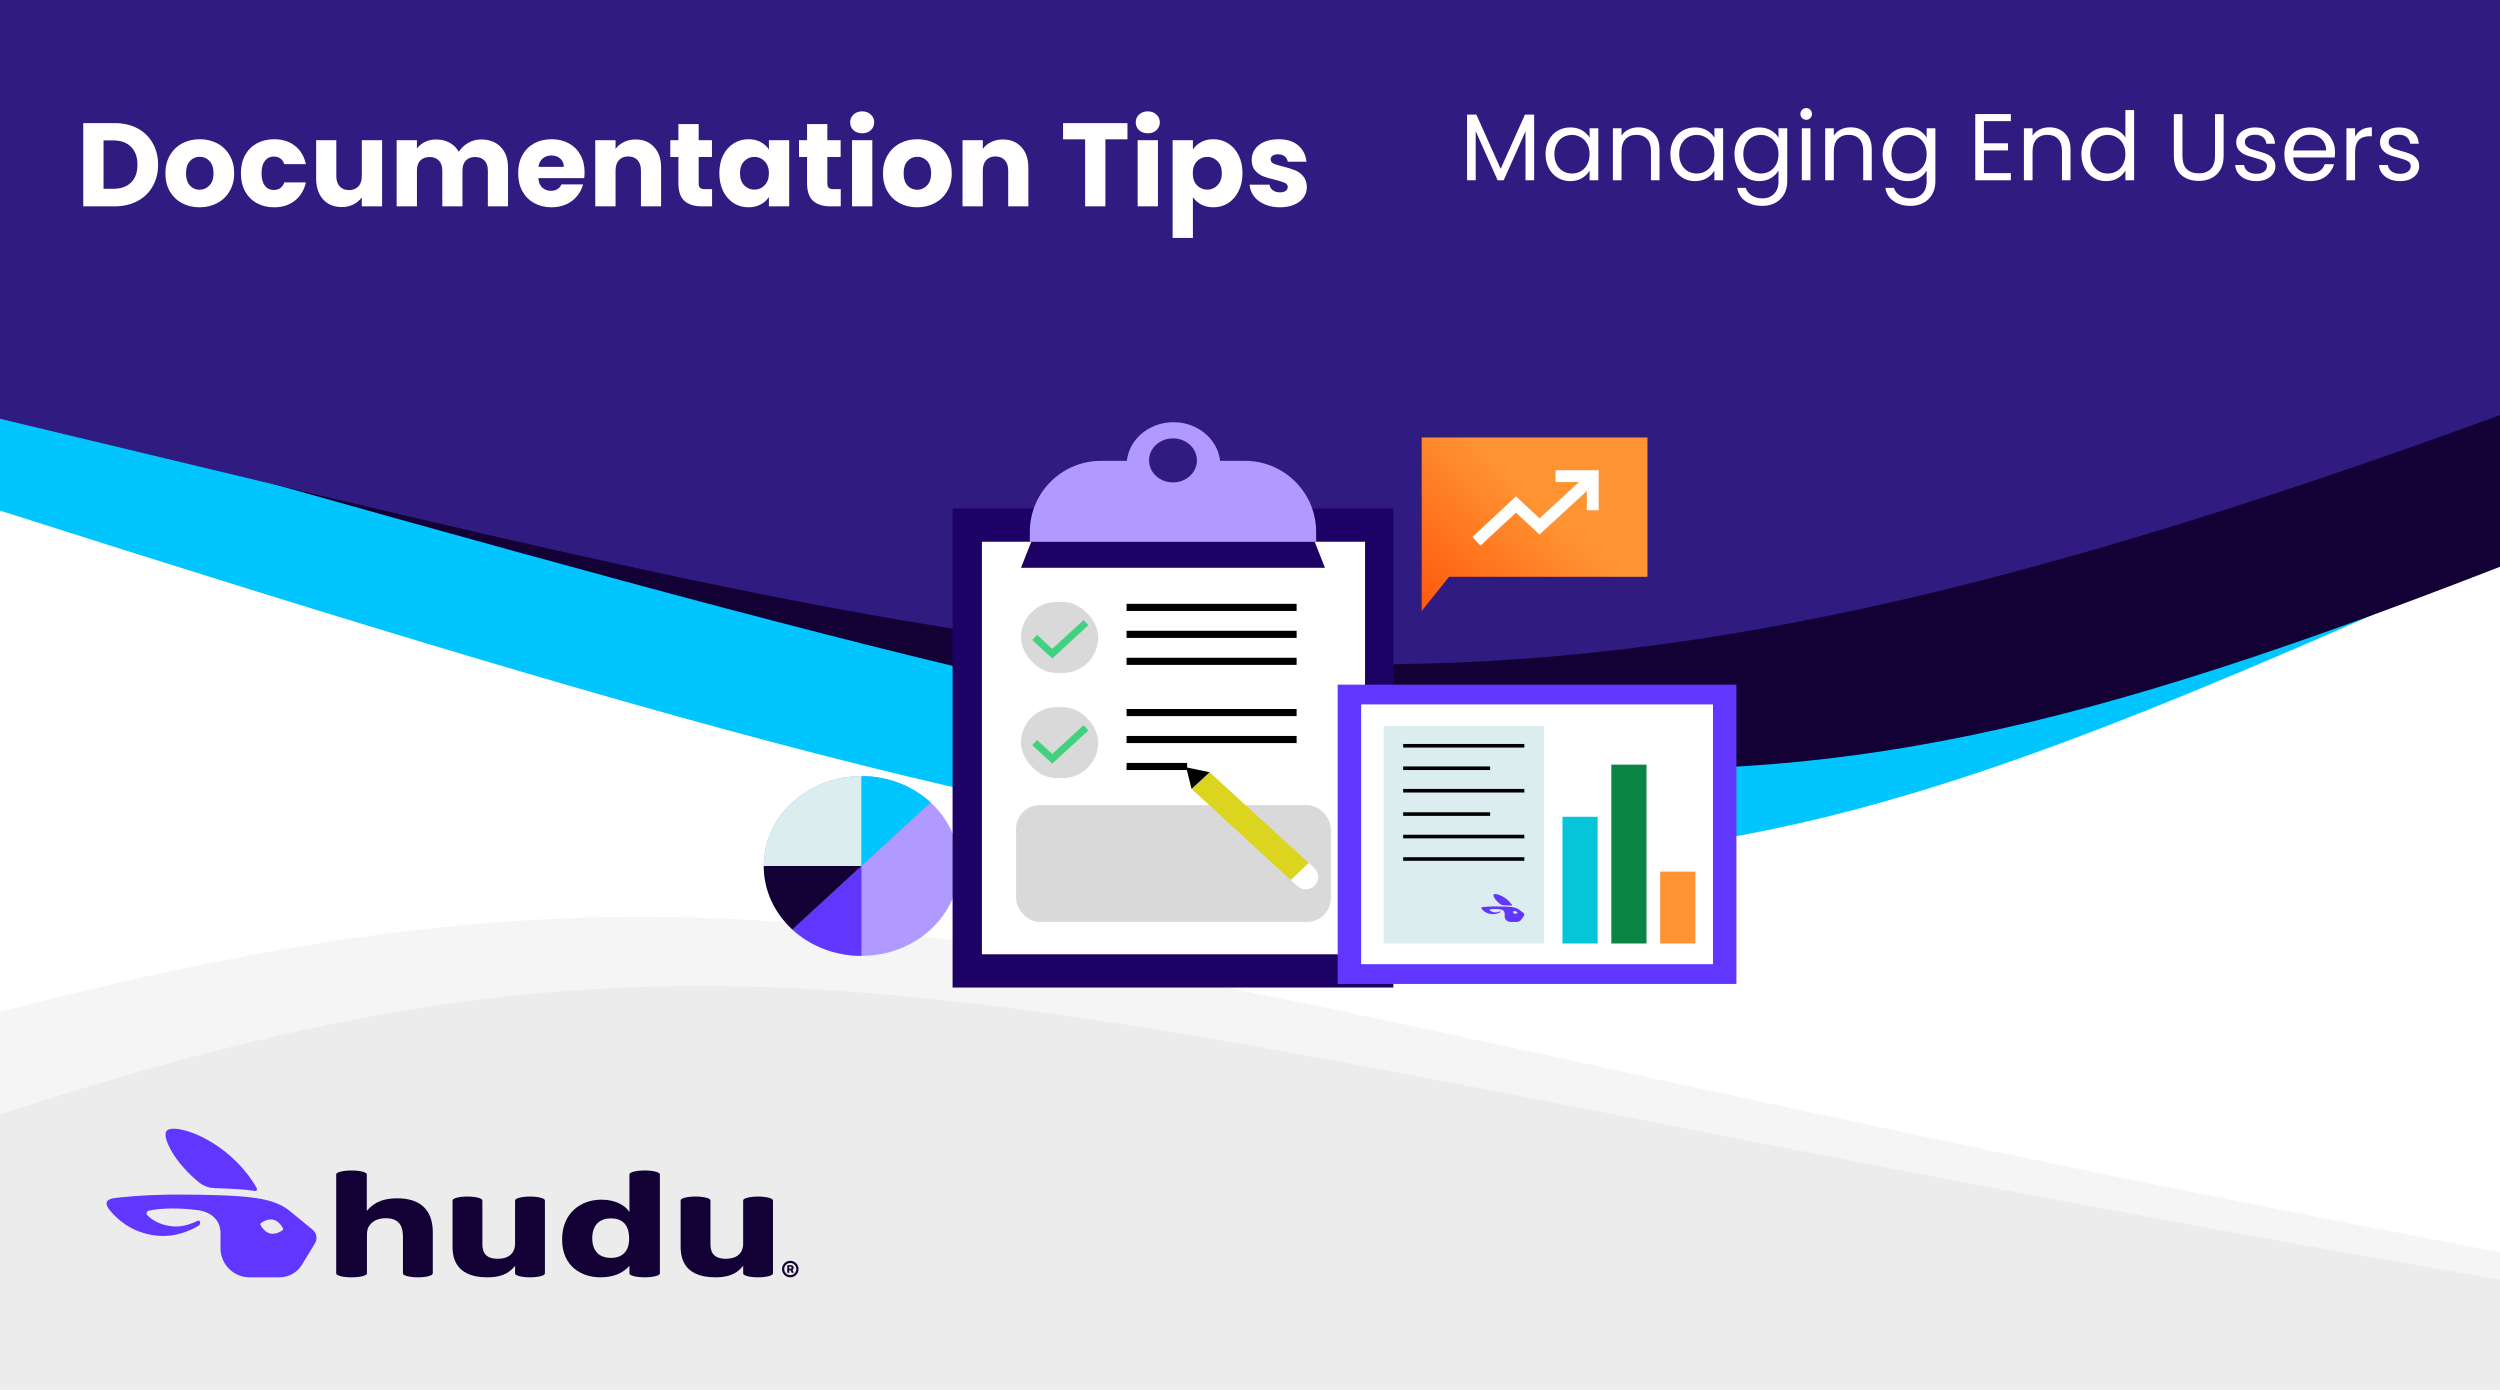 <svg width="1054" height="586" viewBox="0 0 1054 586" fill="none" xmlns="http://www.w3.org/2000/svg">
<rect width="1054" height="586" fill="white"/>
<path d="M1004.91 44.053L1004.91 0.922H50C22.386 0.922 0 23.287 0 50.901V215.264C596.178 405.419 676.123 401.6 1004.91 257.242V44.053Z" fill="#00C5FF"/>
<path d="M1054 238.955V40.976C1054 18.855 1036.07 0.922 1013.95 0.922H50C22.386 0.922 0 23.285 0 50.899L0 171.589L9.283 174.21C626.143 348.42 710.868 372.348 1054 238.955Z" fill="#130136"/>
<path d="M0 511.829V586H1054V527.953C428.697 409.724 344.846 336.878 0 426.633L0 511.829Z" fill="#E6E6E6" fill-opacity="0.4"/>
<path d="M0 469.906L0 586H1054V539.47C428.697 432.422 329.625 361.182 0 469.906Z" fill="#E6E6E6" fill-opacity="0.6"/>
<path d="M1054 175.018V41.002L1054 0H0V176.547C487.425 293.17 615.668 335.117 1054 175.018Z" fill="#301B80"/>
<path d="M48.25 51.9C51.95 51.9 55.183 52.633 57.95 54.1C60.717 55.567 62.85 57.633 64.35 60.3C65.883 62.933 66.65 65.983 66.65 69.45C66.65 72.883 65.883 75.933 64.35 78.6C62.85 81.267 60.7 83.333 57.9 84.8C55.133 86.267 51.917 87 48.25 87H35.1V51.9H48.25ZM47.7 79.6C50.933 79.6 53.45 78.717 55.25 76.95C57.05 75.183 57.95 72.683 57.95 69.45C57.95 66.217 57.05 63.7 55.25 61.9C53.45 60.1 50.933 59.2 47.7 59.2H43.65V79.6H47.7ZM84.128 87.4C81.395 87.4 78.928 86.817 76.728 85.65C74.561 84.483 72.845 82.817 71.578 80.65C70.345 78.483 69.728 75.95 69.728 73.05C69.728 70.183 70.362 67.667 71.628 65.5C72.895 63.3 74.628 61.617 76.828 60.45C79.028 59.283 81.495 58.7 84.228 58.7C86.962 58.7 89.428 59.283 91.628 60.45C93.828 61.617 95.561 63.3 96.828 65.5C98.095 67.667 98.728 70.183 98.728 73.05C98.728 75.917 98.078 78.45 96.778 80.65C95.511 82.817 93.761 84.483 91.528 85.65C89.328 86.817 86.862 87.4 84.128 87.4ZM84.128 80C85.761 80 87.145 79.4 88.278 78.2C89.445 77 90.028 75.283 90.028 73.05C90.028 70.817 89.462 69.1 88.328 67.9C87.228 66.7 85.862 66.1 84.228 66.1C82.561 66.1 81.178 66.7 80.078 67.9C78.978 69.067 78.428 70.783 78.428 73.05C78.428 75.283 78.962 77 80.028 78.2C81.128 79.4 82.495 80 84.128 80ZM101.564 73.05C101.564 70.15 102.147 67.617 103.314 65.45C104.514 63.283 106.164 61.617 108.264 60.45C110.397 59.283 112.831 58.7 115.564 58.7C119.064 58.7 121.981 59.617 124.314 61.45C126.681 63.283 128.231 65.867 128.964 69.2H119.864C119.097 67.067 117.614 66 115.414 66C113.847 66 112.597 66.617 111.664 67.85C110.731 69.05 110.264 70.783 110.264 73.05C110.264 75.317 110.731 77.067 111.664 78.3C112.597 79.5 113.847 80.1 115.414 80.1C117.614 80.1 119.097 79.033 119.864 76.9H128.964C128.231 80.167 126.681 82.733 124.314 84.6C121.947 86.467 119.031 87.4 115.564 87.4C112.831 87.4 110.397 86.817 108.264 85.65C106.164 84.483 104.514 82.817 103.314 80.65C102.147 78.483 101.564 75.95 101.564 73.05ZM161.088 59.1V87H152.538V83.2C151.671 84.433 150.488 85.433 148.988 86.2C147.521 86.933 145.888 87.3 144.088 87.3C141.954 87.3 140.071 86.833 138.438 85.9C136.804 84.933 135.538 83.55 134.638 81.75C133.738 79.95 133.288 77.833 133.288 75.4V59.1H141.788V74.25C141.788 76.117 142.271 77.567 143.238 78.6C144.204 79.633 145.504 80.15 147.138 80.15C148.804 80.15 150.121 79.633 151.088 78.6C152.054 77.567 152.538 76.117 152.538 74.25V59.1H161.088ZM202.829 58.8C206.296 58.8 209.046 59.85 211.079 61.95C213.146 64.05 214.179 66.967 214.179 70.7V87H205.679V71.85C205.679 70.05 205.196 68.667 204.229 67.7C203.296 66.7 201.996 66.2 200.329 66.2C198.662 66.2 197.346 66.7 196.379 67.7C195.446 68.667 194.979 70.05 194.979 71.85V87H186.479V71.85C186.479 70.05 185.996 68.667 185.029 67.7C184.096 66.7 182.796 66.2 181.129 66.2C179.462 66.2 178.146 66.7 177.179 67.7C176.246 68.667 175.779 70.05 175.779 71.85V87H167.229V59.1H175.779V62.6C176.646 61.433 177.779 60.517 179.179 59.85C180.579 59.15 182.162 58.8 183.929 58.8C186.029 58.8 187.896 59.25 189.529 60.15C191.196 61.05 192.496 62.333 193.429 64C194.396 62.467 195.712 61.217 197.379 60.25C199.046 59.283 200.862 58.8 202.829 58.8ZM246.459 72.6C246.459 73.4 246.409 74.233 246.309 75.1H226.959C227.092 76.833 227.642 78.167 228.609 79.1C229.609 80 230.825 80.45 232.259 80.45C234.392 80.45 235.875 79.55 236.709 77.75H245.809C245.342 79.583 244.492 81.233 243.259 82.7C242.059 84.167 240.542 85.317 238.709 86.15C236.875 86.983 234.825 87.4 232.559 87.4C229.825 87.4 227.392 86.817 225.259 85.65C223.125 84.483 221.459 82.817 220.259 80.65C219.059 78.483 218.459 75.95 218.459 73.05C218.459 70.15 219.042 67.617 220.209 65.45C221.409 63.283 223.075 61.617 225.209 60.45C227.342 59.283 229.792 58.7 232.559 58.7C235.259 58.7 237.659 59.267 239.759 60.4C241.859 61.533 243.492 63.15 244.659 65.25C245.859 67.35 246.459 69.8 246.459 72.6ZM237.709 70.35C237.709 68.883 237.209 67.717 236.209 66.85C235.209 65.983 233.959 65.55 232.459 65.55C231.025 65.55 229.809 65.967 228.809 66.8C227.842 67.633 227.242 68.817 227.009 70.35H237.709ZM267.969 58.8C271.236 58.8 273.836 59.867 275.769 62C277.736 64.1 278.719 67 278.719 70.7V87H270.219V71.85C270.219 69.983 269.736 68.533 268.769 67.5C267.802 66.467 266.502 65.95 264.869 65.95C263.236 65.95 261.936 66.467 260.969 67.5C260.002 68.533 259.519 69.983 259.519 71.85V87H250.969V59.1H259.519V62.8C260.386 61.567 261.552 60.6 263.019 59.9C264.486 59.167 266.136 58.8 267.969 58.8ZM300.211 79.75V87H295.861C292.761 87 290.344 86.25 288.611 84.75C286.877 83.217 286.011 80.733 286.011 77.3V66.2H282.611V59.1H286.011V52.3H294.561V59.1H300.161V66.2H294.561V77.4C294.561 78.233 294.761 78.833 295.161 79.2C295.561 79.567 296.227 79.75 297.161 79.75H300.211ZM303.273 73C303.273 70.133 303.806 67.617 304.873 65.45C305.973 63.283 307.456 61.617 309.323 60.45C311.19 59.283 313.273 58.7 315.573 58.7C317.54 58.7 319.256 59.1 320.723 59.9C322.223 60.7 323.373 61.75 324.173 63.05V59.1H332.723V87H324.173V83.05C323.34 84.35 322.173 85.4 320.673 86.2C319.206 87 317.49 87.4 315.523 87.4C313.256 87.4 311.19 86.817 309.323 85.65C307.456 84.45 305.973 82.767 304.873 80.6C303.806 78.4 303.273 75.867 303.273 73ZM324.173 73.05C324.173 70.917 323.573 69.233 322.373 68C321.206 66.767 319.773 66.15 318.073 66.15C316.373 66.15 314.923 66.767 313.723 68C312.556 69.2 311.973 70.867 311.973 73C311.973 75.133 312.556 76.833 313.723 78.1C314.923 79.333 316.373 79.95 318.073 79.95C319.773 79.95 321.206 79.333 322.373 78.1C323.573 76.867 324.173 75.183 324.173 73.05ZM354.459 79.75V87H350.109C347.009 87 344.592 86.25 342.859 84.75C341.125 83.217 340.259 80.733 340.259 77.3V66.2H336.859V59.1H340.259V52.3H348.809V59.1H354.409V66.2H348.809V77.4C348.809 78.233 349.009 78.833 349.409 79.2C349.809 79.567 350.475 79.75 351.409 79.75H354.459ZM363.521 56.2C362.021 56.2 360.788 55.767 359.821 54.9C358.888 54 358.421 52.9 358.421 51.6C358.421 50.267 358.888 49.167 359.821 48.3C360.788 47.4 362.021 46.95 363.521 46.95C364.988 46.95 366.188 47.4 367.121 48.3C368.088 49.167 368.571 50.267 368.571 51.6C368.571 52.9 368.088 54 367.121 54.9C366.188 55.767 364.988 56.2 363.521 56.2ZM367.771 59.1V87H359.221V59.1H367.771ZM386.667 87.4C383.934 87.4 381.467 86.817 379.267 85.65C377.101 84.483 375.384 82.817 374.117 80.65C372.884 78.483 372.267 75.95 372.267 73.05C372.267 70.183 372.901 67.667 374.167 65.5C375.434 63.3 377.167 61.617 379.367 60.45C381.567 59.283 384.034 58.7 386.767 58.7C389.501 58.7 391.967 59.283 394.167 60.45C396.367 61.617 398.101 63.3 399.367 65.5C400.634 67.667 401.267 70.183 401.267 73.05C401.267 75.917 400.617 78.45 399.317 80.65C398.051 82.817 396.301 84.483 394.067 85.65C391.867 86.817 389.401 87.4 386.667 87.4ZM386.667 80C388.301 80 389.684 79.4 390.817 78.2C391.984 77 392.567 75.283 392.567 73.05C392.567 70.817 392.001 69.1 390.867 67.9C389.767 66.7 388.401 66.1 386.767 66.1C385.101 66.1 383.717 66.7 382.617 67.9C381.517 69.067 380.967 70.783 380.967 73.05C380.967 75.283 381.501 77 382.567 78.2C383.667 79.4 385.034 80 386.667 80ZM422.803 58.8C426.07 58.8 428.67 59.867 430.603 62C432.57 64.1 433.553 67 433.553 70.7V87H425.053V71.85C425.053 69.983 424.57 68.533 423.603 67.5C422.636 66.467 421.336 65.95 419.703 65.95C418.07 65.95 416.77 66.467 415.803 67.5C414.836 68.533 414.353 69.983 414.353 71.85V87H405.803V59.1H414.353V62.8C415.22 61.567 416.386 60.6 417.853 59.9C419.32 59.167 420.97 58.8 422.803 58.8ZM475.34 51.9V58.75H466.04V87H457.49V58.75H448.19V51.9H475.34ZM483.931 56.2C482.431 56.2 481.198 55.767 480.231 54.9C479.298 54 478.831 52.9 478.831 51.6C478.831 50.267 479.298 49.167 480.231 48.3C481.198 47.4 482.431 46.95 483.931 46.95C485.398 46.95 486.598 47.4 487.531 48.3C488.498 49.167 488.981 50.267 488.981 51.6C488.981 52.9 488.498 54 487.531 54.9C486.598 55.767 485.398 56.2 483.931 56.2ZM488.181 59.1V87H479.631V59.1H488.181ZM502.927 63.05C503.761 61.75 504.911 60.7 506.377 59.9C507.844 59.1 509.561 58.7 511.527 58.7C513.827 58.7 515.911 59.283 517.777 60.45C519.644 61.617 521.111 63.283 522.177 65.45C523.277 67.617 523.827 70.133 523.827 73C523.827 75.867 523.277 78.4 522.177 80.6C521.111 82.767 519.644 84.45 517.777 85.65C515.911 86.817 513.827 87.4 511.527 87.4C509.594 87.4 507.877 87 506.377 86.2C504.911 85.4 503.761 84.367 502.927 83.1V100.3H494.377V59.1H502.927V63.05ZM515.127 73C515.127 70.867 514.527 69.2 513.327 68C512.161 66.767 510.711 66.15 508.977 66.15C507.277 66.15 505.827 66.767 504.627 68C503.461 69.233 502.877 70.917 502.877 73.05C502.877 75.183 503.461 76.867 504.627 78.1C505.827 79.333 507.277 79.95 508.977 79.95C510.677 79.95 512.127 79.333 513.327 78.1C514.527 76.833 515.127 75.133 515.127 73ZM539.663 87.4C537.23 87.4 535.063 86.983 533.163 86.15C531.263 85.317 529.763 84.183 528.663 82.75C527.563 81.283 526.946 79.65 526.813 77.85H535.263C535.363 78.817 535.813 79.6 536.613 80.2C537.413 80.8 538.396 81.1 539.563 81.1C540.63 81.1 541.446 80.9 542.013 80.5C542.613 80.067 542.913 79.517 542.913 78.85C542.913 78.05 542.496 77.467 541.663 77.1C540.83 76.7 539.48 76.267 537.613 75.8C535.613 75.333 533.946 74.85 532.613 74.35C531.28 73.817 530.13 73 529.163 71.9C528.196 70.767 527.713 69.25 527.713 67.35C527.713 65.75 528.146 64.3 529.013 63C529.913 61.667 531.213 60.617 532.913 59.85C534.646 59.083 536.696 58.7 539.063 58.7C542.563 58.7 545.313 59.567 547.313 61.3C549.346 63.033 550.513 65.333 550.813 68.2H542.913C542.78 67.233 542.346 66.467 541.613 65.9C540.913 65.333 539.98 65.05 538.813 65.05C537.813 65.05 537.046 65.25 536.513 65.65C535.98 66.017 535.713 66.533 535.713 67.2C535.713 68 536.13 68.6 536.963 69C537.83 69.4 539.163 69.8 540.963 70.2C543.03 70.733 544.713 71.267 546.013 71.8C547.313 72.3 548.446 73.133 549.413 74.3C550.413 75.433 550.93 76.967 550.963 78.9C550.963 80.533 550.496 82 549.563 83.3C548.663 84.567 547.346 85.567 545.613 86.3C543.913 87.033 541.93 87.4 539.663 87.4Z" fill="white"/>
<path d="M646.798 48.32V76H643.158V55.36L633.958 76H631.398L622.158 55.32V76H618.518V48.32H622.438L632.678 71.2L642.918 48.32H646.798ZM651.611 64.96C651.611 62.72 652.064 60.76 652.971 59.08C653.877 57.373 655.117 56.053 656.691 55.12C658.291 54.187 660.064 53.72 662.011 53.72C663.931 53.72 665.597 54.133 667.011 54.96C668.424 55.787 669.477 56.827 670.171 58.08V54.08H673.851V76H670.171V71.92C669.451 73.2 668.371 74.267 666.931 75.12C665.517 75.947 663.864 76.36 661.971 76.36C660.024 76.36 658.264 75.88 656.691 74.92C655.117 73.96 653.877 72.613 652.971 70.88C652.064 69.147 651.611 67.173 651.611 64.96ZM670.171 65C670.171 63.347 669.837 61.907 669.171 60.68C668.504 59.453 667.597 58.52 666.451 57.88C665.331 57.213 664.091 56.88 662.731 56.88C661.371 56.88 660.131 57.2 659.011 57.84C657.891 58.48 656.997 59.413 656.331 60.64C655.664 61.867 655.331 63.307 655.331 64.96C655.331 66.64 655.664 68.107 656.331 69.36C656.997 70.587 657.891 71.533 659.011 72.2C660.131 72.84 661.371 73.16 662.731 73.16C664.091 73.16 665.331 72.84 666.451 72.2C667.597 71.533 668.504 70.587 669.171 69.36C669.837 68.107 670.171 66.653 670.171 65ZM690.682 53.68C693.349 53.68 695.509 54.493 697.162 56.12C698.815 57.72 699.642 60.04 699.642 63.08V76H696.042V63.6C696.042 61.413 695.495 59.747 694.402 58.6C693.309 57.427 691.815 56.84 689.922 56.84C688.002 56.84 686.469 57.44 685.322 58.64C684.202 59.84 683.642 61.587 683.642 63.88V76H680.002V54.08H683.642V57.2C684.362 56.08 685.335 55.213 686.562 54.6C687.815 53.987 689.189 53.68 690.682 53.68ZM704.228 64.96C704.228 62.72 704.681 60.76 705.588 59.08C706.494 57.373 707.734 56.053 709.308 55.12C710.908 54.187 712.681 53.72 714.628 53.72C716.548 53.72 718.214 54.133 719.628 54.96C721.041 55.787 722.094 56.827 722.788 58.08V54.08H726.468V76H722.788V71.92C722.068 73.2 720.988 74.267 719.548 75.12C718.134 75.947 716.481 76.36 714.588 76.36C712.641 76.36 710.881 75.88 709.308 74.92C707.734 73.96 706.494 72.613 705.588 70.88C704.681 69.147 704.228 67.173 704.228 64.96ZM722.788 65C722.788 63.347 722.454 61.907 721.788 60.68C721.121 59.453 720.214 58.52 719.068 57.88C717.948 57.213 716.708 56.88 715.348 56.88C713.988 56.88 712.748 57.2 711.628 57.84C710.508 58.48 709.614 59.413 708.948 60.64C708.281 61.867 707.948 63.307 707.948 64.96C707.948 66.64 708.281 68.107 708.948 69.36C709.614 70.587 710.508 71.533 711.628 72.2C712.748 72.84 713.988 73.16 715.348 73.16C716.708 73.16 717.948 72.84 719.068 72.2C720.214 71.533 721.121 70.587 721.788 69.36C722.454 68.107 722.788 66.653 722.788 65ZM741.659 53.72C743.552 53.72 745.206 54.133 746.619 54.96C748.059 55.787 749.126 56.827 749.819 58.08V54.08H753.499V76.48C753.499 78.48 753.072 80.253 752.219 81.8C751.366 83.373 750.139 84.6 748.539 85.48C746.966 86.36 745.126 86.8 743.019 86.8C740.139 86.8 737.739 86.12 735.819 84.76C733.899 83.4 732.766 81.547 732.419 79.2H736.019C736.419 80.533 737.246 81.6 738.499 82.4C739.752 83.227 741.259 83.64 743.019 83.64C745.019 83.64 746.646 83.013 747.899 81.76C749.179 80.507 749.819 78.747 749.819 76.48V71.88C749.099 73.16 748.032 74.227 746.619 75.08C745.206 75.933 743.552 76.36 741.659 76.36C739.712 76.36 737.939 75.88 736.339 74.92C734.766 73.96 733.526 72.613 732.619 70.88C731.712 69.147 731.259 67.173 731.259 64.96C731.259 62.72 731.712 60.76 732.619 59.08C733.526 57.373 734.766 56.053 736.339 55.12C737.939 54.187 739.712 53.72 741.659 53.72ZM749.819 65C749.819 63.347 749.486 61.907 748.819 60.68C748.152 59.453 747.246 58.52 746.099 57.88C744.979 57.213 743.739 56.88 742.379 56.88C741.019 56.88 739.779 57.2 738.659 57.84C737.539 58.48 736.646 59.413 735.979 60.64C735.312 61.867 734.979 63.307 734.979 64.96C734.979 66.64 735.312 68.107 735.979 69.36C736.646 70.587 737.539 71.533 738.659 72.2C739.779 72.84 741.019 73.16 742.379 73.16C743.739 73.16 744.979 72.84 746.099 72.2C747.246 71.533 748.152 70.587 748.819 69.36C749.486 68.107 749.819 66.653 749.819 65ZM761.53 50.52C760.837 50.52 760.25 50.28 759.77 49.8C759.29 49.32 759.05 48.733 759.05 48.04C759.05 47.347 759.29 46.76 759.77 46.28C760.25 45.8 760.837 45.56 761.53 45.56C762.197 45.56 762.757 45.8 763.21 46.28C763.69 46.76 763.93 47.347 763.93 48.04C763.93 48.733 763.69 49.32 763.21 49.8C762.757 50.28 762.197 50.52 761.53 50.52ZM763.29 54.08V76H759.65V54.08H763.29ZM780.174 53.68C782.841 53.68 785.001 54.493 786.654 56.12C788.307 57.72 789.134 60.04 789.134 63.08V76H785.534V63.6C785.534 61.413 784.987 59.747 783.894 58.6C782.801 57.427 781.307 56.84 779.414 56.84C777.494 56.84 775.961 57.44 774.814 58.64C773.694 59.84 773.134 61.587 773.134 63.88V76H769.494V54.08H773.134V57.2C773.854 56.08 774.827 55.213 776.054 54.6C777.307 53.987 778.681 53.68 780.174 53.68ZM804.12 53.72C806.013 53.72 807.667 54.133 809.08 54.96C810.52 55.787 811.587 56.827 812.28 58.08V54.08H815.96V76.48C815.96 78.48 815.533 80.253 814.68 81.8C813.827 83.373 812.6 84.6 811 85.48C809.427 86.36 807.587 86.8 805.48 86.8C802.6 86.8 800.2 86.12 798.28 84.76C796.36 83.4 795.227 81.547 794.88 79.2H798.48C798.88 80.533 799.707 81.6 800.96 82.4C802.213 83.227 803.72 83.64 805.48 83.64C807.48 83.64 809.107 83.013 810.36 81.76C811.64 80.507 812.28 78.747 812.28 76.48V71.88C811.56 73.16 810.493 74.227 809.08 75.08C807.667 75.933 806.013 76.36 804.12 76.36C802.173 76.36 800.4 75.88 798.8 74.92C797.227 73.96 795.987 72.613 795.08 70.88C794.173 69.147 793.72 67.173 793.72 64.96C793.72 62.72 794.173 60.76 795.08 59.08C795.987 57.373 797.227 56.053 798.8 55.12C800.4 54.187 802.173 53.72 804.12 53.72ZM812.28 65C812.28 63.347 811.947 61.907 811.28 60.68C810.613 59.453 809.707 58.52 808.56 57.88C807.44 57.213 806.2 56.88 804.84 56.88C803.48 56.88 802.24 57.2 801.12 57.84C800 58.48 799.107 59.413 798.44 60.64C797.773 61.867 797.44 63.307 797.44 64.96C797.44 66.64 797.773 68.107 798.44 69.36C799.107 70.587 800 71.533 801.12 72.2C802.24 72.84 803.48 73.16 804.84 73.16C806.2 73.16 807.44 72.84 808.56 72.2C809.707 71.533 810.613 70.587 811.28 69.36C811.947 68.107 812.28 66.653 812.28 65ZM836.415 51.08V60.4H846.575V63.4H836.415V73H847.775V76H832.775V48.08H847.775V51.08H836.415ZM863.963 53.68C866.63 53.68 868.79 54.493 870.443 56.12C872.096 57.72 872.923 60.04 872.923 63.08V76H869.323V63.6C869.323 61.413 868.776 59.747 867.683 58.6C866.59 57.427 865.096 56.84 863.203 56.84C861.283 56.84 859.75 57.44 858.603 58.64C857.483 59.84 856.923 61.587 856.923 63.88V76H853.283V54.08H856.923V57.2C857.643 56.08 858.616 55.213 859.843 54.6C861.096 53.987 862.47 53.68 863.963 53.68ZM877.509 64.96C877.509 62.72 877.962 60.76 878.869 59.08C879.776 57.373 881.016 56.053 882.589 55.12C884.189 54.187 885.976 53.72 887.949 53.72C889.656 53.72 891.242 54.12 892.709 54.92C894.176 55.693 895.296 56.72 896.069 58V46.4H899.749V76H896.069V71.88C895.349 73.187 894.282 74.267 892.869 75.12C891.456 75.947 889.802 76.36 887.909 76.36C885.962 76.36 884.189 75.88 882.589 74.92C881.016 73.96 879.776 72.613 878.869 70.88C877.962 69.147 877.509 67.173 877.509 64.96ZM896.069 65C896.069 63.347 895.736 61.907 895.069 60.68C894.402 59.453 893.496 58.52 892.349 57.88C891.229 57.213 889.989 56.88 888.629 56.88C887.269 56.88 886.029 57.2 884.909 57.84C883.789 58.48 882.896 59.413 882.229 60.64C881.562 61.867 881.229 63.307 881.229 64.96C881.229 66.64 881.562 68.107 882.229 69.36C882.896 70.587 883.789 71.533 884.909 72.2C886.029 72.84 887.269 73.16 888.629 73.16C889.989 73.16 891.229 72.84 892.349 72.2C893.496 71.533 894.402 70.587 895.069 69.36C895.736 68.107 896.069 66.653 896.069 65ZM920.124 48.12V65.76C920.124 68.24 920.724 70.08 921.924 71.28C923.151 72.48 924.844 73.08 927.004 73.08C929.138 73.08 930.804 72.48 932.004 71.28C933.231 70.08 933.844 68.24 933.844 65.76V48.12H937.484V65.72C937.484 68.04 937.018 70 936.084 71.6C935.151 73.173 933.884 74.347 932.284 75.12C930.711 75.893 928.938 76.28 926.964 76.28C924.991 76.28 923.204 75.893 921.604 75.12C920.031 74.347 918.778 73.173 917.844 71.6C916.938 70 916.484 68.04 916.484 65.72V48.12H920.124ZM951.317 76.36C949.637 76.36 948.13 76.08 946.797 75.52C945.463 74.933 944.41 74.133 943.637 73.12C942.863 72.08 942.437 70.893 942.357 69.56H946.117C946.223 70.653 946.73 71.547 947.637 72.24C948.57 72.933 949.783 73.28 951.277 73.28C952.663 73.28 953.757 72.973 954.557 72.36C955.357 71.747 955.757 70.973 955.757 70.04C955.757 69.08 955.33 68.373 954.477 67.92C953.623 67.44 952.303 66.973 950.517 66.52C948.89 66.093 947.557 65.667 946.517 65.24C945.503 64.787 944.623 64.133 943.877 63.28C943.157 62.4 942.797 61.253 942.797 59.84C942.797 58.72 943.13 57.693 943.797 56.76C944.463 55.827 945.41 55.093 946.637 54.56C947.863 54 949.263 53.72 950.837 53.72C953.263 53.72 955.223 54.333 956.717 55.56C958.21 56.787 959.01 58.467 959.117 60.6H955.477C955.397 59.453 954.93 58.533 954.077 57.84C953.25 57.147 952.13 56.8 950.717 56.8C949.41 56.8 948.37 57.08 947.597 57.64C946.823 58.2 946.437 58.933 946.437 59.84C946.437 60.56 946.663 61.16 947.117 61.64C947.597 62.093 948.183 62.467 948.877 62.76C949.597 63.027 950.583 63.333 951.837 63.68C953.41 64.107 954.69 64.533 955.677 64.96C956.663 65.36 957.503 65.973 958.197 66.8C958.917 67.627 959.29 68.707 959.317 70.04C959.317 71.24 958.983 72.32 958.317 73.28C957.65 74.24 956.703 75 955.477 75.56C954.277 76.093 952.89 76.36 951.317 76.36ZM984.455 64.2C984.455 64.893 984.415 65.627 984.335 66.4H966.815C966.948 68.56 967.682 70.253 969.015 71.48C970.375 72.68 972.015 73.28 973.935 73.28C975.508 73.28 976.815 72.92 977.855 72.2C978.922 71.453 979.668 70.467 980.095 69.24H984.015C983.428 71.347 982.255 73.067 980.495 74.4C978.735 75.707 976.548 76.36 973.935 76.36C971.855 76.36 969.988 75.893 968.335 74.96C966.708 74.027 965.428 72.707 964.495 71C963.562 69.267 963.095 67.267 963.095 65C963.095 62.733 963.548 60.747 964.455 59.04C965.362 57.333 966.628 56.027 968.255 55.12C969.908 54.187 971.802 53.72 973.935 53.72C976.015 53.72 977.855 54.173 979.455 55.08C981.055 55.987 982.282 57.24 983.135 58.84C984.015 60.413 984.455 62.2 984.455 64.2ZM980.695 63.44C980.695 62.053 980.388 60.867 979.775 59.88C979.162 58.867 978.322 58.107 977.255 57.6C976.215 57.067 975.055 56.8 973.775 56.8C971.935 56.8 970.362 57.387 969.055 58.56C967.775 59.733 967.042 61.36 966.855 63.44H980.695ZM992.9 57.64C993.54 56.387 994.446 55.413 995.62 54.72C996.82 54.027 998.273 53.68 999.98 53.68V57.44H999.02C994.94 57.44 992.9 59.653 992.9 64.08V76H989.26V54.08H992.9V57.64ZM1011.94 76.36C1010.26 76.36 1008.75 76.08 1007.42 75.52C1006.09 74.933 1005.03 74.133 1004.26 73.12C1003.49 72.08 1003.06 70.893 1002.98 69.56H1006.74C1006.85 70.653 1007.35 71.547 1008.26 72.24C1009.19 72.933 1010.41 73.28 1011.9 73.28C1013.29 73.28 1014.38 72.973 1015.18 72.36C1015.98 71.747 1016.38 70.973 1016.38 70.04C1016.38 69.08 1015.95 68.373 1015.1 67.92C1014.25 67.44 1012.93 66.973 1011.14 66.52C1009.51 66.093 1008.18 65.667 1007.14 65.24C1006.13 64.787 1005.25 64.133 1004.5 63.28C1003.78 62.4 1003.42 61.253 1003.42 59.84C1003.42 58.72 1003.75 57.693 1004.42 56.76C1005.09 55.827 1006.03 55.093 1007.26 54.56C1008.49 54 1009.89 53.72 1011.46 53.72C1013.89 53.72 1015.85 54.333 1017.34 55.56C1018.83 56.787 1019.63 58.467 1019.74 60.6H1016.1C1016.02 59.453 1015.55 58.533 1014.7 57.84C1013.87 57.147 1012.75 56.8 1011.34 56.8C1010.03 56.8 1008.99 57.08 1008.22 57.64C1007.45 58.2 1007.06 58.933 1007.06 59.84C1007.06 60.56 1007.29 61.16 1007.74 61.64C1008.22 62.093 1008.81 62.467 1009.5 62.76C1010.22 63.027 1011.21 63.333 1012.46 63.68C1014.03 64.107 1015.31 64.533 1016.3 64.96C1017.29 65.36 1018.13 65.973 1018.82 66.8C1019.54 67.627 1019.91 68.707 1019.94 70.04C1019.94 71.24 1019.61 72.32 1018.94 73.28C1018.27 74.24 1017.33 75 1016.1 75.56C1014.9 76.093 1013.51 76.36 1011.94 76.36Z" fill="white"/>
<g filter="url(#filter0_d_427_1846)">
<ellipse cx="363.204" cy="361.1" rx="41.205" ry="37.893" fill="#B09AFF"/>
<path d="M363.204 323.207C357.793 323.207 352.435 324.187 347.436 326.091C342.437 327.996 337.895 330.787 334.069 334.306C330.242 337.824 327.207 342.002 325.137 346.599C323.066 351.196 322 356.124 322 361.1L363.204 361.1L363.204 323.207Z" fill="#DBEDEF"/>
<path d="M392.34 334.306C384.613 327.199 374.133 323.207 363.204 323.207L363.204 361.1L392.34 334.306Z" fill="#00C5FF"/>
<path d="M334.07 387.896C341.797 395.002 352.278 398.994 363.206 398.994L363.206 361.101L334.07 387.896Z" fill="#6136FF"/>
<path d="M322 361.1C322 366.076 323.066 371.004 325.137 375.601C327.207 380.199 330.242 384.376 334.069 387.895L363.204 361.1L322 361.1Z" fill="#130136"/>
<rect x="401.61" y="210.377" width="185.832" height="201.97" fill="#1D0164"/>
<rect x="413.974" y="224.398" width="161.522" height="173.929" fill="white"/>
<path d="M434.777 224.398H554.27L558.596 235.387H430.45L434.777 224.398Z" fill="#1D0164"/>
<path d="M434.164 220.295C434.164 203.726 447.596 190.295 464.164 190.295H524.893C541.462 190.295 554.893 203.726 554.893 220.295V224.399H434.164V220.295Z" fill="#B09AFF"/>
<ellipse cx="494.735" cy="192.189" rx="19.778" ry="18.189" fill="#B09AFF"/>
<ellipse cx="494.531" cy="190.104" rx="10.095" ry="9.284" fill="#301B80"/>
<rect x="430.452" y="249.785" width="32.551" height="29.936" rx="14.968" fill="#D9D9D9"/>
<path d="M436.217 264.752L443.634 271.573L457.849 258.5" stroke="#42D27F" stroke-width="3"/>
<rect x="430.452" y="294.119" width="32.551" height="29.936" rx="14.968" fill="#D9D9D9"/>
<path d="M436.217 309.086L443.634 315.907L457.849 302.834" stroke="#42D27F" stroke-width="3"/>
<line x1="474.957" y1="252.076" x2="546.653" y2="252.076" stroke="black" stroke-width="3"/>
<line x1="474.957" y1="263.443" x2="546.653" y2="263.443" stroke="black" stroke-width="3"/>
<line x1="474.957" y1="274.812" x2="546.653" y2="274.812" stroke="black" stroke-width="3"/>
<line x1="474.957" y1="296.41" x2="546.653" y2="296.41" stroke="black" stroke-width="3"/>
<line x1="474.957" y1="307.779" x2="546.653" y2="307.779" stroke="black" stroke-width="3"/>
<line x1="474.957" y1="319.146" x2="500.504" y2="319.146" stroke="black" stroke-width="3"/>
<rect x="428.392" y="335.426" width="132.678" height="49.261" rx="10" fill="#D9D9D9"/>
<path d="M599.393 253.577V180.443H694.575V239.178H610.93L599.393 253.577Z" fill="url(#paint0_linear_427_1846)"/>
<path d="M622.468 224.209L639.156 208.673L649.045 217.956L670.265 198.441" stroke="white" stroke-width="5"/>
<path d="M655.844 196.736H671.501V211.136" stroke="white" stroke-width="5"/>
<path d="M509.986 321.594L551.809 359.866L544.186 367.065L502.363 328.604L509.986 321.594Z" fill="#DCD520"/>
<path d="M544.185 367.065L551.807 359.865L554.033 361.912C556.273 363.972 556.273 367.506 554.033 369.565V369.565C552.068 371.373 549.053 371.397 547.058 369.622L544.185 367.065Z" fill="white"/>
<path d="M500.097 319.51L509.986 321.594L502.363 328.604L500.097 319.51Z" fill="black"/>
<rect x="563.96" y="284.648" width="168.114" height="126.184" fill="#6136FF"/>
<rect x="573.85" y="292.984" width="148.336" height="109.511" fill="white"/>
<rect x="583.328" y="302.078" width="67.575" height="91.701" fill="#DBEDEF"/>
<rect x="658.729" y="340.35" width="14.834" height="53.429" fill="#07C5D8"/>
<rect x="679.335" y="318.373" width="14.834" height="75.407" fill="#0A8544"/>
<rect x="699.933" y="363.465" width="14.834" height="30.314" fill="#FF9232"/>
<rect x="591.566" y="309.656" width="51.093" height="1.516" fill="black"/>
<rect x="591.566" y="319.131" width="36.672" height="1.516" fill="black"/>
<rect x="591.566" y="338.455" width="36.672" height="1.516" fill="black"/>
<rect x="591.566" y="347.93" width="51.093" height="1.516" fill="black"/>
<rect x="591.566" y="328.604" width="51.093" height="1.516" fill="black"/>
<rect x="591.566" y="357.402" width="51.093" height="1.516" fill="black"/>
<path fill-rule="evenodd" clip-rule="evenodd" d="M632.604 377.245L632.605 377.246C632.973 377.487 633.41 377.623 633.862 377.635C636.163 377.699 636.89 377.807 636.89 377.807C637.048 377.823 637.205 377.841 637.36 377.862C637.48 377.878 637.569 377.762 637.512 377.663C637.01 376.797 636.051 375.684 634.762 374.748C632.519 373.12 630.125 372.638 629.715 373.114C629.304 373.589 630.363 375.616 632.604 377.245V377.245ZM642.33 380.927V380.926L640.312 379.411C639.456 378.768 638.23 378.491 636.899 378.358C636.899 378.358 635.654 378.173 631.254 378.146C627.549 378.124 625.321 378.411 625.321 378.411C624.25 378.518 624.471 378.994 624.811 379.379C625.206 379.828 625.666 380.209 626.173 380.517C626.971 381.003 627.874 381.293 628.801 381.386C629.174 381.423 629.549 381.426 629.918 381.396C630.783 381.327 631.722 381.02 632.466 380.616C632.558 380.566 632.612 380.474 632.612 380.376V380.357C632.612 380.222 632.505 380.162 632.374 380.227L632.371 380.228C631.934 380.44 631.332 380.617 630.825 380.658C630.727 380.666 630.629 380.67 630.532 380.671H630.528C630.431 380.67 630.333 380.665 630.236 380.658C629.728 380.617 629.233 380.49 628.797 380.277C628.52 380.142 628.267 379.975 628.051 379.778C628.051 379.777 628.049 379.776 628.048 379.775C627.922 379.658 627.991 379.458 628.166 379.421C628.56 379.341 630.033 379.095 632.399 379.375V379.376C633.513 379.507 634.372 380.131 634.372 381.188H634.372V382.385C634.372 383.656 635.497 384.686 636.883 384.686H639.473C640.262 384.686 640.993 384.31 641.404 383.692L642.529 382.001C642.764 381.648 642.679 381.189 642.329 380.927H642.33ZM639.728 380.965C639.703 380.983 639.178 381.337 638.653 381.221C638.537 381.198 638.432 381.148 638.338 381.091C638.015 380.892 637.836 380.564 637.828 380.546C637.798 380.491 637.814 380.426 637.868 380.39H637.868C637.891 380.375 638.416 380.02 638.943 380.134C639.467 380.251 639.753 380.786 639.767 380.811C639.797 380.865 639.775 380.93 639.728 380.965V380.965Z" fill="#6136FF"/>
</g>
<path fill-rule="evenodd" clip-rule="evenodd" d="M169.879 536.889V521.428C169.879 518.086 169.119 513.603 162.67 513.603C159.571 513.603 157.421 514.611 156.031 516.316C154.83 517.766 154.703 519.094 154.703 521.239V536.891C154.703 537.791 151.799 538.521 148.224 538.521C144.648 538.521 141.744 537.793 141.744 536.891V495.105C141.744 494.205 144.632 493.475 148.193 493.475C151.754 493.475 154.641 494.203 154.641 495.105V510.512C156.665 508.238 159.7 505.21 167.54 505.21C176.394 505.21 182.463 509.373 182.463 519.472V536.887C182.463 537.787 179.646 538.517 176.172 538.517C172.698 538.517 169.883 537.789 169.883 536.887H169.877H169.879V536.889Z" fill="#130136"/>
<path fill-rule="evenodd" clip-rule="evenodd" d="M313.318 536.887V533.665C311.611 535.684 309.015 538.523 301.62 538.523C286.952 538.523 286.952 528.554 286.952 525.085V506.091C286.952 505.191 289.769 504.461 293.241 504.461C296.713 504.461 299.53 505.189 299.53 506.091V524.077C299.53 526.411 299.594 530.703 306.043 530.703C310.594 530.703 313.316 528.369 313.316 524.33V506.096C313.316 505.195 316.133 504.465 319.605 504.465C323.077 504.465 325.894 505.193 325.894 506.096V536.889C325.894 537.789 323.077 538.519 319.605 538.519C316.133 538.519 313.316 537.791 313.316 536.889V536.885L313.318 536.887Z" fill="#130136"/>
<path fill-rule="evenodd" clip-rule="evenodd" d="M217.156 536.887V533.665C215.449 535.684 212.853 538.523 205.458 538.523C190.79 538.523 190.79 528.554 190.79 525.085V506.091C190.79 505.191 193.607 504.461 197.081 504.461C200.555 504.461 203.37 505.189 203.37 506.091V524.077C203.37 526.411 203.434 530.703 209.883 530.703C214.434 530.703 217.156 528.369 217.156 524.33V506.096C217.156 505.195 219.973 504.465 223.445 504.465C226.917 504.465 229.736 505.193 229.736 506.096V536.889C229.736 537.789 226.919 538.519 223.445 538.519C219.971 538.519 217.156 537.791 217.156 536.889V536.885V536.887Z" fill="#130136"/>
<path fill-rule="evenodd" clip-rule="evenodd" d="M271.789 493.477C268.247 493.477 265.372 494.205 265.372 495.107V511.019C263.791 508.43 259.808 505.781 253.548 505.781C244.949 505.781 236.982 511.274 236.982 522.627C236.982 533.981 245.328 538.517 252.978 538.517C259.112 538.517 262.528 536.634 265.372 533.73V536.887C265.372 537.787 268.245 538.517 271.789 538.517C275.334 538.517 278.207 537.789 278.207 536.887V495.101C278.207 494.201 275.334 493.471 271.789 493.471V493.475V493.477ZM257.658 530.328C252.345 530.328 249.691 527.174 249.691 521.999C249.691 516.192 253.105 513.67 257.531 513.67C261.579 513.67 265.244 515.499 265.244 522.252C265.244 528.118 261.768 530.328 257.658 530.328Z" fill="#130136"/>
<path fill-rule="evenodd" clip-rule="evenodd" d="M84.33 498.83L84.334 498.834C86.128 500.12 88.266 500.842 90.472 500.908C101.705 501.249 105.256 501.827 105.256 501.827C106.029 501.912 106.795 502.008 107.551 502.118C108.135 502.203 108.572 501.587 108.295 501.06C105.84 496.438 101.161 490.505 94.863 485.51C83.913 476.826 72.224 474.26 70.221 476.795C68.216 479.332 73.386 490.142 84.33 498.828V498.83ZM131.819 518.469V518.458L121.967 510.382C117.786 506.953 111.802 505.472 105.299 504.765C105.299 504.765 99.222 503.775 77.739 503.634C59.644 503.514 48.765 505.049 48.765 505.049C43.536 505.615 44.618 508.155 46.277 510.212C48.205 512.602 50.453 514.635 52.928 516.28C56.823 518.869 61.231 520.417 65.761 520.912C67.582 521.109 69.411 521.126 71.215 520.968C75.437 520.599 80.023 518.965 83.653 516.805C84.102 516.539 84.367 516.048 84.367 515.525V515.428C84.367 514.706 83.845 514.386 83.203 514.731L83.191 514.737C81.059 515.871 78.12 516.815 75.64 517.031C75.166 517.073 74.685 517.093 74.211 517.1H74.192C73.72 517.097 73.239 517.068 72.765 517.031C70.285 516.813 67.868 516.137 65.74 515C64.386 514.28 63.153 513.386 62.099 512.341C62.095 512.335 62.086 512.328 62.082 512.322C61.469 511.696 61.805 510.629 62.66 510.436C64.58 510.005 71.777 508.694 83.329 510.187V510.192C88.767 510.895 92.962 514.218 92.962 519.859H92.964V526.242C92.964 533.021 98.453 538.516 105.221 538.516H117.869C121.72 538.516 125.293 536.51 127.299 533.212L132.79 524.196C133.94 522.313 133.521 519.865 131.816 518.469H131.819ZM119.114 518.67C118.99 518.763 116.427 520.655 113.867 520.033C113.297 519.91 112.784 519.647 112.326 519.34C110.75 518.278 109.877 516.529 109.838 516.432C109.689 516.141 109.77 515.793 110.031 515.602H110.033C110.145 515.521 112.707 513.629 115.28 514.237C117.84 514.859 119.234 517.716 119.303 517.846C119.452 518.137 119.346 518.481 119.114 518.668V518.67Z" fill="#6136FF"/>
<path d="M331.919 536.607V533.391H333.489C333.692 533.391 333.878 533.434 334.046 533.518C334.217 533.602 334.352 533.724 334.451 533.884C334.552 534.041 334.603 534.232 334.603 534.459C334.603 534.685 334.551 534.879 334.446 535.038C334.342 535.198 334.203 535.32 334.029 535.404C333.855 535.486 333.662 535.526 333.45 535.526H332.375V534.921H333.276C333.398 534.921 333.502 534.881 333.589 534.803C333.679 534.725 333.724 534.608 333.724 534.454C333.724 534.295 333.679 534.181 333.589 534.115C333.502 534.045 333.399 534.01 333.28 534.01H332.754V536.607H331.919ZM333.968 535.121L334.699 536.607H333.785L333.102 535.121H333.968ZM333.176 538.524C332.694 538.524 332.243 538.434 331.823 538.254C331.402 538.074 331.032 537.824 330.713 537.504C330.394 537.185 330.145 536.815 329.965 536.393C329.785 535.972 329.695 535.521 329.695 535.038C329.695 534.556 329.785 534.104 329.965 533.683C330.145 533.262 330.394 532.892 330.713 532.572C331.032 532.253 331.402 532.003 331.823 531.823C332.243 531.643 332.694 531.553 333.176 531.553C333.657 531.553 334.108 531.643 334.529 531.823C334.95 532.003 335.319 532.253 335.638 532.572C335.957 532.892 336.207 533.262 336.387 533.683C336.567 534.104 336.657 534.556 336.657 535.038C336.657 535.521 336.567 535.972 336.387 536.393C336.207 536.815 335.957 537.185 335.638 537.504C335.319 537.824 334.95 538.074 334.529 538.254C334.108 538.434 333.657 538.524 333.176 538.524ZM333.176 537.605C333.652 537.605 334.082 537.49 334.468 537.26C334.857 537.028 335.166 536.719 335.395 536.332C335.624 535.943 335.739 535.512 335.739 535.038C335.739 534.565 335.622 534.135 335.39 533.749C335.161 533.359 334.852 533.05 334.464 532.821C334.078 532.588 333.649 532.472 333.176 532.472C332.706 532.472 332.277 532.588 331.888 532.821C331.499 533.05 331.191 533.359 330.961 533.749C330.732 534.135 330.618 534.565 330.618 535.038C330.618 535.512 330.732 535.943 330.961 536.332C331.191 536.719 331.499 537.028 331.888 537.26C332.277 537.49 332.706 537.605 333.176 537.605Z" fill="#130136"/>
<defs>
<filter id="filter0_d_427_1846" x="318" y="174" width="418.074" height="246.348" filterUnits="userSpaceOnUse" color-interpolation-filters="sRGB">
<feFlood flood-opacity="0" result="BackgroundImageFix"/>
<feColorMatrix in="SourceAlpha" type="matrix" values="0 0 0 0 0 0 0 0 0 0 0 0 0 0 0 0 0 0 127 0" result="hardAlpha"/>
<feOffset dy="4"/>
<feGaussianBlur stdDeviation="2"/>
<feComposite in2="hardAlpha" operator="out"/>
<feColorMatrix type="matrix" values="0 0 0 0 0 0 0 0 0 0 0 0 0 0 0 0 0 0 0.25 0"/>
<feBlend mode="normal" in2="BackgroundImageFix" result="effect1_dropShadow_427_1846"/>
<feBlend mode="normal" in="SourceGraphic" in2="effect1_dropShadow_427_1846" result="shape"/>
</filter>
<linearGradient id="paint0_linear_427_1846" x1="687.57" y1="180.443" x2="606.603" y2="266.429" gradientUnits="userSpaceOnUse">
<stop offset="0.4" stop-color="#FF9332"/>
<stop offset="1" stop-color="#FE5509"/>
</linearGradient>
</defs>
</svg>
